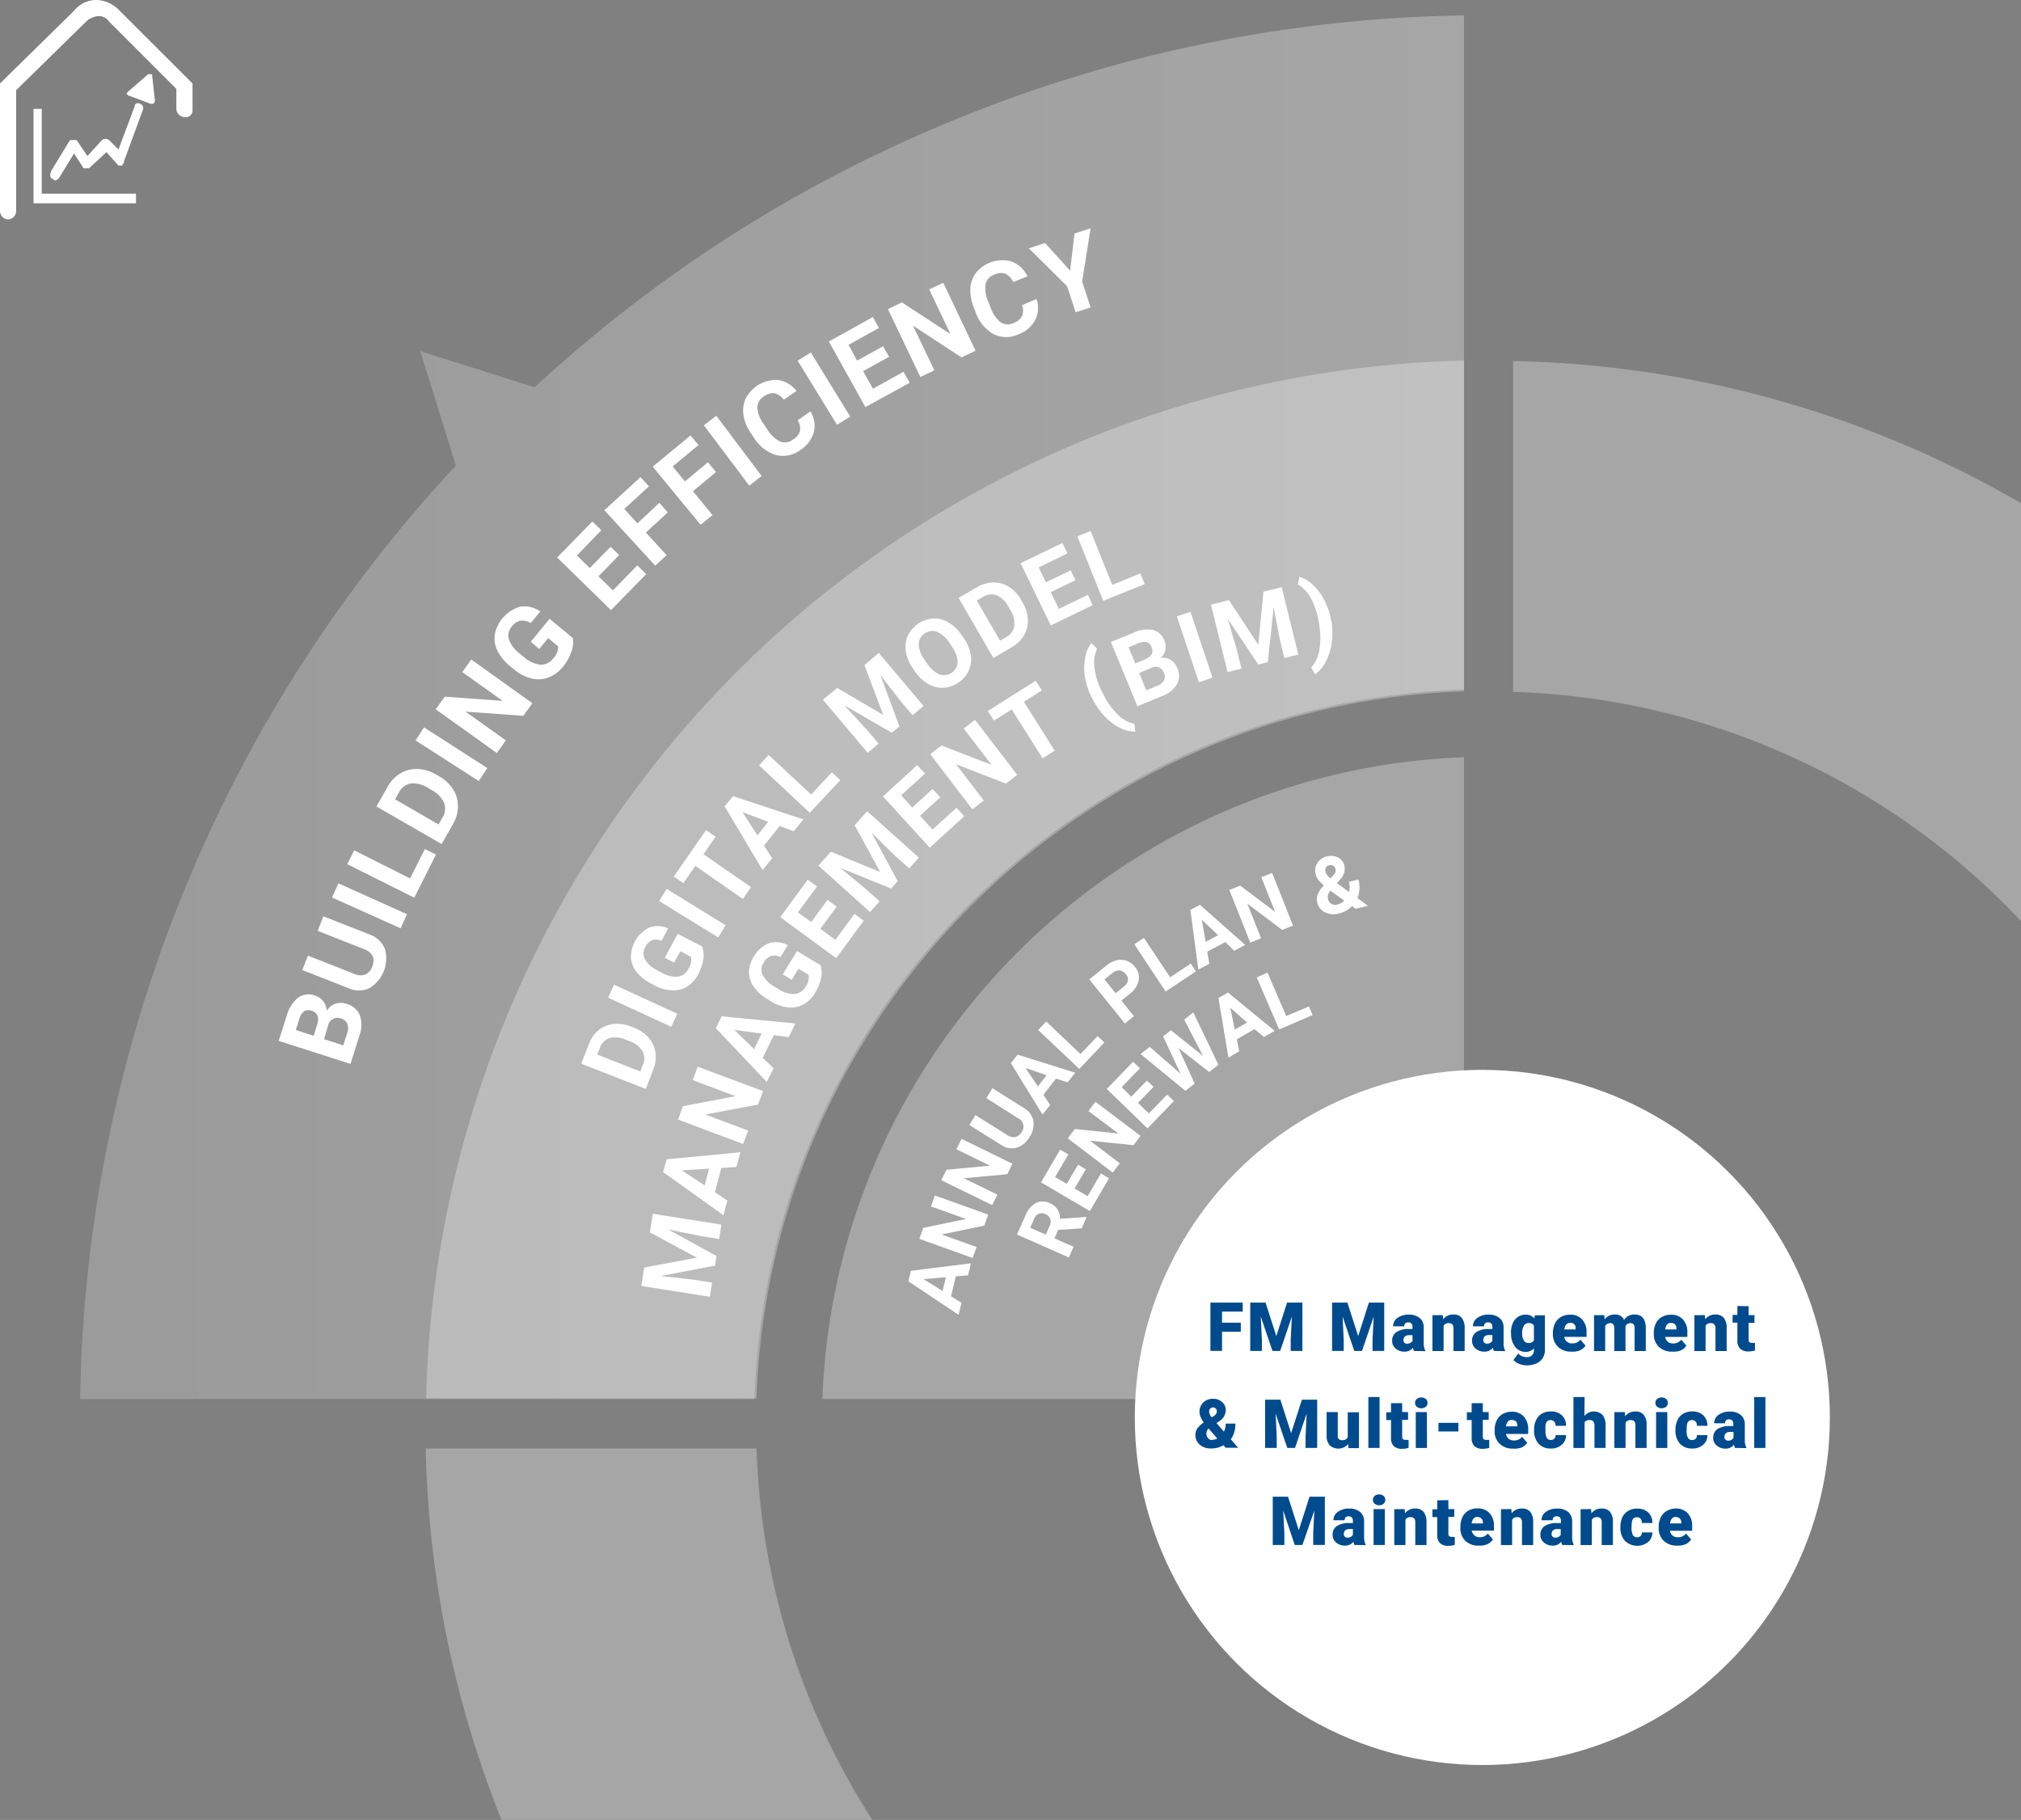 <?xml version="1.0" encoding="utf-8"?><svg xmlns="http://www.w3.org/2000/svg" xmlns:xlink="http://www.w3.org/1999/xlink" viewBox="0 0 422.08 380.03"><rect x="0" y="0" width="422.08" height="380.03" fill="#808080" stroke="none"/><defs><style>.cls-1,.cls-3{fill:#fff;}.cls-2,.cls-3,.cls-4{opacity:0.3;}.cls-2{isolation:isolate;fill:url(#Dégradé_sans_nom_3);}.cls-5{fill:#004b8e;}</style><linearGradient id="Dégradé_sans_nom_3" x1="16.73" y1="287.56" x2="305.75" y2="287.56" gradientTransform="matrix(1, 0, 0, -1, 0, 435.23)" gradientUnits="userSpaceOnUse"><stop offset="0" stop-color="#fff" stop-opacity="0.7"/><stop offset="1" stop-color="#fff"/></linearGradient></defs><title>SHEMA_ACTIFS_EN_2</title><g id="Calque_2" data-name="Calque 2"><g id="Calque_1-2" data-name="Calque 1"><path class="cls-1" d="M73.2,222.16l-15-4.81,1.68-5.24a7.24,7.24,0,0,1,2.38-3.79,3.72,3.72,0,0,1,3.5-.43,3.55,3.55,0,0,1,1.76,1.19,3.38,3.38,0,0,1,.72,2A3.27,3.27,0,0,1,70,209.61a3.57,3.57,0,0,1,2.35,0,4.13,4.13,0,0,1,2.82,2.43,6.56,6.56,0,0,1-.13,4.29Zm-7.7-5.87.73-2.29c.47-1.56.1-2.54-1.11-2.93a1.84,1.84,0,0,0-1.65.12,3.25,3.25,0,0,0-1,1.73l-.69,2.15Zm2.18.7,4,1.3.85-2.65a2.59,2.59,0,0,0,0-1.86,1.88,1.88,0,0,0-1.24-1.08,2,2,0,0,0-2.77,1.46Z"/><path class="cls-1" d="M67.54,191.34l9.63,3.79a5.32,5.32,0,0,1,3.21,3,7.25,7.25,0,0,1-3.18,8.18,5.17,5.17,0,0,1-4.33.07l-9.74-3.83,1.19-3,9.65,3.8a3,3,0,0,0,2.36.13,2.82,2.82,0,0,0,1.41-1.64q1-2.55-1.66-3.63l-9.73-3.83Z"/><path class="cls-1" d="M85,190.9l-1.33,2.95-14.33-6.44,1.33-2.95Z"/><path class="cls-1" d="M85.64,183.43l3.09-6.14,2.32,1.16-4.53,9-14-7,1.45-2.89Z"/><path class="cls-1" d="M92.23,176.25,78.62,168.4,81,164.21a7.38,7.38,0,0,1,2.66-2.74,6.52,6.52,0,0,1,3.58-.89,8.28,8.28,0,0,1,3.85,1.16l.62.36a8.23,8.23,0,0,1,2.93,2.73,6.52,6.52,0,0,1,1,3.52,7.45,7.45,0,0,1-1,3.68Zm-9.72-9.34,9.08,5.24.79-1.36a3.52,3.52,0,0,0,.37-3.13A5.64,5.64,0,0,0,90.19,165l-.72-.41a5.72,5.72,0,0,0-3.64-1,3.55,3.55,0,0,0-2.53,1.9Z"/><path class="cls-1" d="M101.78,160.38,100,163.1,86.8,154.62l1.75-2.73Z"/><path class="cls-1" d="M111.18,146.84l-1.88,2.63-12.08-.87,8.42,6-1.88,2.64L91,148.11l1.88-2.63,12.11.87-8.44-6,1.87-2.63Z"/><path class="cls-1" d="M119.63,133.23a5.61,5.61,0,0,1-.32,2.94,10.29,10.29,0,0,1-1.79,3.11,7.1,7.1,0,0,1-3,2.2,6,6,0,0,1-3.51.19,9,9,0,0,1-3.62-1.86l-.82-.67a9.69,9.69,0,0,1-2.65-3.2,5.92,5.92,0,0,1-.59-3.44,7.54,7.54,0,0,1,5.32-5.82,5.7,5.7,0,0,1,4.18,1l-2,2.44a3.12,3.12,0,0,0-2.14-.51,3.06,3.06,0,0,0-1.77,1.17,2.89,2.89,0,0,0-.64,2.73,6.57,6.57,0,0,0,2.3,3l.78.64a6.25,6.25,0,0,0,3.48,1.64,3.22,3.22,0,0,0,2.73-1.33,3.58,3.58,0,0,0,1-2.5l-2.09-1.72-1.87,2.28L110.86,134l3.92-4.79Z"/><path class="cls-1" d="M129.33,115.89,125,120.34l3,2.94,5.1-5.22,1.86,1.82-7.36,7.53-11.24-11,7.35-7.52,1.87,1.83L120.49,116l2.68,2.61,4.34-4.44Z"/><path class="cls-1" d="M139.47,107l-4.58,4.2,4.33,4.73-2.38,2.19-10.62-11.58,7.54-6.91,1.77,1.93-5.15,4.72,2.74,3L137.7,105Z"/><path class="cls-1" d="M149.53,98.57l-4.8,4,4.08,5-2.5,2-10-12.13,7.9-6.5,1.67,2-5.4,4.45,2.57,3.13,4.81-4Z"/><path class="cls-1" d="M159.07,99.41l-2.59,2L147,88.81l2.59-2Z"/><path class="cls-1" d="M169.25,85.9a5.56,5.56,0,0,1,.71,4.36A6.65,6.65,0,0,1,167.1,94,6,6,0,0,1,162,95a8.37,8.37,0,0,1-4.57-3.64l-.54-.8a9.08,9.08,0,0,1-1.59-3.75,6,6,0,0,1,.39-3.47,7.12,7.12,0,0,1,6.77-4,6,6,0,0,1,3.89,2.3l-2.67,1.82a3.35,3.35,0,0,0-1.95-1.35,3.16,3.16,0,0,0-2.22.69,2.73,2.73,0,0,0-1.34,2.32,6.5,6.5,0,0,0,1.34,3.44l.67,1a6.92,6.92,0,0,0,2.74,2.64,2.68,2.68,0,0,0,2.67-.4A3.17,3.17,0,0,0,167.07,90a3.08,3.08,0,0,0-.49-2.23Z"/><path class="cls-1" d="M177.57,87l-2.76,1.7-8.23-13.39,2.76-1.7Z"/><path class="cls-1" d="M185.69,74.5l-5.43,3,2.05,3.68,6.37-3.55L190,79.92,180.74,85,173.1,71.31l9.19-5.11,1.28,2.29L177.21,72,179,75.3l5.43-3Z"/><path class="cls-1" d="M203.74,73.23l-2.92,1.4L190.68,68l4.45,9.33-2.92,1.39-6.77-14.18,2.93-1.39,10.15,6.63-4.46-9.35L197,59.05Z"/><path class="cls-1" d="M216.46,62.44a5.57,5.57,0,0,1-.27,4.41,6.57,6.57,0,0,1-3.6,3,5.91,5.91,0,0,1-5.17-.13,8.36,8.36,0,0,1-3.67-4.55l-.35-.9a9.35,9.35,0,0,1-.74-4A6,6,0,0,1,203.81,57a7.11,7.11,0,0,1,7.47-2.39,6,6,0,0,1,3.3,3.09l-3,1.2a3.25,3.25,0,0,0-1.6-1.74,3.11,3.11,0,0,0-2.32.18,2.76,2.76,0,0,0-1.82,2,6.49,6.49,0,0,0,.56,3.65l.44,1.11a6.92,6.92,0,0,0,2.09,3.17,2.7,2.7,0,0,0,2.7.2,3.17,3.17,0,0,0,1.82-1.47,3.11,3.11,0,0,0,0-2.28Z"/><path class="cls-1" d="M223.49,56.51l.92-7.75,3.36-1.09L226,58.79l1.77,5.41-3.13,1-1.77-5.42-8-7.93,3.38-1.1Z"/><path class="cls-1" d="M199.62,266.51l-1,4.16,2.18,1.36-.6,2.52-10.49-7,.53-2.19,12.53-1.56-.6,2.52Zm-2.76,3.06.69-2.88-4.66.42Z"/><path class="cls-1" d="M206.38,253.63l-.82,2.3-8.93,1.85,7.33,2.61-.82,2.3-11.14-4,.82-2.29,8.94-1.86-7.34-2.62.82-2.29Z"/><path class="cls-1" d="M211.44,243l-1.07,2.19-9.08.85,7,3.41-1.07,2.19-10.63-5.19,1.07-2.19,9.09-.85-7-3.42,1.07-2.18Z"/><path class="cls-1" d="M207.26,227.23l6.6,4.15a4,4,0,0,1,1.95,2.66,4.65,4.65,0,0,1-.81,3.41,4.72,4.72,0,0,1-2.68,2.2,3.89,3.89,0,0,1-3.21-.55l-6.68-4.19,1.3-2.06,6.61,4.15a2.29,2.29,0,0,0,1.73.43,2.17,2.17,0,0,0,1.27-1,1.9,1.9,0,0,0-.72-2.92L206,229.3Z"/><path class="cls-1" d="M220.54,225.23l-2.63,3.37,1.42,2.14-1.6,2L211.12,222l1.39-1.78L224.56,224l-1.59,2Zm-3.78,1.63,1.82-2.33L214.17,223Z"/><path class="cls-1" d="M225.66,220.1l3.56-3.76,1.42,1.35-5.23,5.52-8.59-8.13,1.68-1.77Z"/><path class="cls-1" d="M234.21,208.94l2.61,3.25-1.89,1.53-7.43-9.21,3.59-2.9a5.48,5.48,0,0,1,2.13-1.09,3.57,3.57,0,0,1,2.08.1,3.92,3.92,0,0,1,1.71,1.25,3.42,3.42,0,0,1,.8,2.88,5,5,0,0,1-1.94,2.85ZM233,207.41l1.69-1.37a2.18,2.18,0,0,0,.87-1.28,1.65,1.65,0,0,0-.43-1.33,1.93,1.93,0,0,0-1.28-.77,1.86,1.86,0,0,0-1.44.45l-1.74,1.41Z"/><path class="cls-1" d="M244.38,204.07l4.32-2.86,1.08,1.63-6.35,4.2-6.53-9.86,2-1.34Z"/><path class="cls-1" d="M255.91,196.72l-3.78,2,.43,2.54-2.29,1.21L248.61,190l2-1.06,9.45,8.37-2.29,1.22Zm-4.12-.05,2.61-1.39L251,192.07Z"/><path class="cls-1" d="M270.05,193.28l-2.26.9-7.29-5.48,2.88,7.23-2.26.9-4.38-11,2.27-.9,7.3,5.49-2.89-7.25,2.26-.89Z"/><path class="cls-1" d="M275.09,188.36a2.67,2.67,0,0,1,.1-1.58,6.22,6.22,0,0,1,1.29-1.9,8.89,8.89,0,0,1-1.11-1.1,2.93,2.93,0,0,1-.59-1.2,3,3,0,0,1,.34-2.38,3.14,3.14,0,0,1,2.09-1.38,3.1,3.1,0,0,1,2.3.27,2.57,2.57,0,0,1,1.27,1.72,3.13,3.13,0,0,1-.82,2.76l-.74.84,2.53,1.85a4.69,4.69,0,0,0,0-2.14l1.95-.45a6.12,6.12,0,0,1-.19,3.88l2.19,1.6-2.59.61-.75-.55a5.36,5.36,0,0,1-2.73,1.53,4.1,4.1,0,0,1-2.95-.26A3,3,0,0,1,275.09,188.36Zm1.73-6.29a2.76,2.76,0,0,0,1.05,1.34l.51-.55a2.24,2.24,0,0,0,.51-.74,1.34,1.34,0,0,0,0-.72,1,1,0,0,0-.46-.62,1,1,0,0,0-.82-.12,1.1,1.1,0,0,0-.71.5A1.22,1.22,0,0,0,276.82,182.07Zm2.48,6.8a3,3,0,0,0,1.45-.82L277.86,186l-.14.16a1.85,1.85,0,0,0-.37,1.57,1.55,1.55,0,0,0,.7,1A1.61,1.61,0,0,0,279.3,188.87Z"/><path class="cls-1" d="M221,256.81l-.78,1.78,4,1.75-1,2.23-10.83-4.78,1.78-4a5,5,0,0,1,2.16-2.58,3.22,3.22,0,0,1,2.87,0,3.62,3.62,0,0,1,1.64,1.29,3.53,3.53,0,0,1,.53,2l5.46-.39.1,0-1,2.39Zm-2.59,1,.8-1.8a2,2,0,0,0,.14-1.48,1.68,1.68,0,0,0-1-1,1.82,1.82,0,0,0-1.4-.09,2,2,0,0,0-1,1.14l-.79,1.79Z"/><path class="cls-1" d="M226.78,244.17l-2.36,4,2.73,1.61,2.78-4.74,1.69,1-4,6.85-10.21-6,4-6.83,1.71,1-2.77,4.73,2.43,1.42,2.37-4Z"/><path class="cls-1" d="M238.2,237.19l-1.47,1.94-9.07-.93,6.2,4.71-1.47,1.94L223,237.7l1.47-1.95,9.09.94L227.32,232l1.46-1.93Z"/><path class="cls-1" d="M240.92,226.94l-3.26,3.36,2.28,2.21,3.82-3.95,1.4,1.36-5.51,5.7-8.5-8.23,5.5-5.69,1.42,1.38L234.26,227l2,2,3.25-3.36Z"/><path class="cls-1" d="M251.26,220.51l-3.95-7.6,1.91-1.5,5.24,10.92-1.93,1.52-6.4-5,3.37,7.42-1.93,1.51-9.36-7.68,1.91-1.5,6.44,5.62-3.65-7.81,1.62-1.28Z"/><path class="cls-1" d="M262,214.89l-3.7,2.14.51,2.51-2.25,1.3-2.09-12.45,2-1.13,9.74,8-2.24,1.29Zm-4.12.1,2.56-1.48-3.5-3.09Z"/><path class="cls-1" d="M268.62,212.16l4.75-2,.78,1.8-7,3-4.68-10.86,2.24-1Z"/><path class="cls-1" d="M134.88,227.39l-13.5-5.28L123,218a6.66,6.66,0,0,1,2-2.87,6,6,0,0,1,3.13-1.3,7.55,7.55,0,0,1,3.67.53l.62.24a7.58,7.58,0,0,1,3.05,2.09,6.07,6.07,0,0,1,1.42,3.07,7,7,0,0,1-.43,3.5Zm-10.16-7.19,9,3.53.53-1.34a3.21,3.21,0,0,0-.09-2.91,5.17,5.17,0,0,0-2.71-2.08l-.71-.28a5.23,5.23,0,0,0-3.45-.36,3.23,3.23,0,0,0-2,2.07Z"/><path class="cls-1" d="M141.44,211.68l-1.25,2.72L127,208.33l1.24-2.71Z"/><path class="cls-1" d="M146.63,197.63a5.09,5.09,0,0,1,.25,2.71,9.54,9.54,0,0,1-1.07,3.13,6.47,6.47,0,0,1-2.29,2.52,5.4,5.4,0,0,1-3.13.81,8.29,8.29,0,0,1-3.61-1l-.87-.46a8.93,8.93,0,0,1-3-2.42,5.42,5.42,0,0,1-1.14-3,6.95,6.95,0,0,1,3.77-6.22,5.23,5.23,0,0,1,4,.17l-1.37,2.57a2.86,2.86,0,0,0-2-.09,2.81,2.81,0,0,0-1.39,1.38,2.66,2.66,0,0,0-.09,2.59,6,6,0,0,0,2.62,2.32l.82.44a5.79,5.79,0,0,0,3.44.86,3,3,0,0,0,2.23-1.69,3.33,3.33,0,0,0,.5-2.45l-2.2-1.18L140.78,201l-1.94-1,2.7-5Z"/><path class="cls-1" d="M151.54,193.21,150,195.75l-12.34-7.6,1.57-2.54Z"/><path class="cls-1" d="M149.45,174.72l-2.53,3.65,9.92,6.88-1.7,2.45-9.92-6.88-2.5,3.6-2-1.38,6.73-9.7Z"/><path class="cls-1" d="M162.84,172.49l-3.28,4.08,1.7,2.65-2,2.47-7.91-13.29,1.74-2.16,14.69,4.87-2,2.47Zm-4.66,1.93,2.27-2.82-5.37-2Z"/><path class="cls-1" d="M169.4,165.9l4.33-4.63,1.76,1.64-6.37,6.81-10.59-9.9,2-2.18Z"/><path class="cls-1" d="M174.85,143.66l9.62,5.63-3.94-10.42,3-2.53,9.35,11.08-2.29,1.93-2.55-3-4.19-5.42,4,10.78L186.25,153l-9.94-5.73,4.63,5,2.56,3-2.29,1.92-9.34-11.08Z"/><path class="cls-1" d="M201.21,133.14a8.8,8.8,0,0,1,1.52,3.51,5.66,5.66,0,0,1-.36,3.28,6,6,0,0,1-2.16,2.57,6.1,6.1,0,0,1-3.13,1.12,5.76,5.76,0,0,1-3.21-.79,8.43,8.43,0,0,1-2.76-2.59l-.4-.59a8.68,8.68,0,0,1-1.52-3.53,5.82,5.82,0,0,1,.37-3.3,6.39,6.39,0,0,1,5.29-3.67,5.75,5.75,0,0,1,3.22.81,8.67,8.67,0,0,1,2.77,2.65Zm-2.86,1.19a6.14,6.14,0,0,0-2.65-2.39,2.68,2.68,0,0,0-2.59.36,2.65,2.65,0,0,0-1.23,2.28,6,6,0,0,0,1.27,3.29l.41.58a6.15,6.15,0,0,0,2.63,2.37A2.86,2.86,0,0,0,200,138.2a6,6,0,0,0-1.29-3.29Z"/><path class="cls-1" d="M207.47,137.4l-7.27-12.55,3.86-2.23a6.77,6.77,0,0,1,3.39-1,5.94,5.94,0,0,1,3.27.94,7.61,7.61,0,0,1,2.54,2.7l.33.57a7.49,7.49,0,0,1,1.08,3.53,6,6,0,0,1-.8,3.29,7,7,0,0,1-2.52,2.47Zm-3.47-12,4.85,8.37,1.25-.72a3.24,3.24,0,0,0,1.74-2.33,5.18,5.18,0,0,0-.82-3.31l-.39-.66a5.23,5.23,0,0,0-2.47-2.44,3.2,3.2,0,0,0-2.89.35Z"/><path class="cls-1" d="M224.61,121.15l-5.16,2.5,1.69,3.49,6.06-2.93,1,2.16-8.74,4.23-6.31-13,8.73-4.22,1.05,2.18-6,2.92,1.5,3.11,5.17-2.49Z"/><path class="cls-1" d="M232.28,122.12l5.89-2.37.89,2.23-8.65,3.47L225,112l2.77-1.12Z"/><path class="cls-1" d="M134.54,264.68l11-2.06-9.81-5.28.61-3.88,14.32,2.25-.46,3-3.92-.62-6.71-1.35,10.07,5.54-.32,2L138,266.45l6.8.76,3.91.62-.46,2.95-14.32-2.25Z"/><path class="cls-1" d="M150.65,243.88l-1.36,5.06,2.62,1.74-.83,3.07-12.59-9,.72-2.67,15.41-1.47-.82,3.07Zm-3.49,3.65.94-3.5-5.71.35Z"/><path class="cls-1" d="M159.37,227.84l-1.05,2.8-11,2.09,8.93,3.36-1.05,2.79-13.58-5.09,1-2.8,11-2.09-8.95-3.36,1.05-2.79Z"/><path class="cls-1" d="M161.61,216.16l-2.31,4.71,2.25,2.21-1.4,2.85L149.5,214.7l1.22-2.48,15.41,1.5-1.4,2.85Zm-4.13,2.92,1.6-3.26-5.68-.75Z"/><path class="cls-1" d="M171.37,201.55a5.17,5.17,0,0,1,.1,2.73,9.66,9.66,0,0,1-1.25,3.06,6.44,6.44,0,0,1-2.42,2.39,5.36,5.36,0,0,1-3.17.63,8.35,8.35,0,0,1-3.55-1.23l-.84-.52a8.81,8.81,0,0,1-2.83-2.58,5.42,5.42,0,0,1-1-3.06,7,7,0,0,1,4.11-6,5.24,5.24,0,0,1,4,.4L163,199.84a2.92,2.92,0,0,0-2-.2A2.81,2.81,0,0,0,159.5,201a2.62,2.62,0,0,0-.23,2.57,6,6,0,0,0,2.49,2.46l.79.49a5.73,5.73,0,0,0,3.39,1.05,3,3,0,0,0,2.32-1.56,3.34,3.34,0,0,0,.63-2.43l-2.13-1.3-1.42,2.33-1.87-1.15,3-4.87Z"/><path class="cls-1" d="M174.73,189.33l-3.4,4.63,3.13,2.3,4-5.43,1.93,1.42-5.75,7.83-11.69-8.57,5.74-7.82,1.95,1.43-4,5.41,2.79,2,3.39-4.62Z"/><path class="cls-1" d="M173.53,177.85l10.31,4.25-5.35-9.78,2.62-2.92,10.79,9.68-2,2.24-3-2.65-4.89-4.8L187.48,184l-1.37,1.53-10.64-4.31,5.28,4.35,2.95,2.64-2,2.23-10.79-9.69Z"/><path class="cls-1" d="M196.38,166.48l-4.24,3.87,2.62,2.87,5-4.55,1.62,1.77L194.18,177l-9.78-10.7,7.15-6.54,1.64,1.78-5,4.53,2.33,2.55,4.24-3.87Z"/><path class="cls-1" d="M212.44,161.8l-2.37,1.82-10.42-4.05,5.8,7.58L203.08,169l-8.81-11.52,2.37-1.81,10.44,4.05-5.81-7.59,2.36-1.81Z"/><path class="cls-1" d="M217.58,144.17l-3.75,2.37,6.44,10.21-2.53,1.6-6.44-10.22-3.71,2.34-1.29-2,10-6.31Z"/><path class="cls-1" d="M228,145.64a14.85,14.85,0,0,1-1.38-4.16,11.31,11.31,0,0,1,0-4.06,6.77,6.77,0,0,1,1.32-3.12l1.19,1.14a7,7,0,0,0-.55,4,15.23,15.23,0,0,0,1.6,5.08l.14.27a15.65,15.65,0,0,0,3.06,4.37,7.09,7.09,0,0,0,3.54,2l.18,1.61a6.73,6.73,0,0,1-3.22-.8,11.36,11.36,0,0,1-3.17-2.39,15.12,15.12,0,0,1-2.46-3.47Z"/><path class="cls-1" d="M237.55,147.47,232,134.06l4.7-1.93a6.73,6.73,0,0,1,4.09-.59,3.49,3.49,0,0,1,2.39,2.23,3.27,3.27,0,0,1,.2,1.94,3.12,3.12,0,0,1-1,1.68,3.08,3.08,0,0,1,2.06.37,3.35,3.35,0,0,1,1.38,1.67,3.84,3.84,0,0,1,0,3.44,6,6,0,0,1-3.1,2.46Zm-.43-8.93,2-.84c1.38-.59,1.85-1.44,1.41-2.52a1.67,1.67,0,0,0-1.07-1.1,3.06,3.06,0,0,0-1.84.29l-1.93.79Zm.8,2,1.48,3.62,2.37-1a2.4,2.4,0,0,0,1.33-1.09,1.7,1.7,0,0,0,0-1.51,1.82,1.82,0,0,0-2.67-1.09Z"/><path class="cls-1" d="M253.23,141.5l-2.84.95-4.61-13.75,2.84-.95Z"/><path class="cls-1" d="M256.66,125.32l6.13,9.32,1.08-11.1,3.81-.93,3.47,14.07-2.91.72-.95-3.85L266,126.84l-1.22,11.42-2,.49-6.37-9.54,1.92,6.56.95,3.85-2.9.71-3.47-14.07Z"/><path class="cls-1" d="M278.11,129.94a14.63,14.63,0,0,1,0,4.38,11.65,11.65,0,0,1-1.26,3.92,6.73,6.73,0,0,1-2.22,2.57l-.79-1.42a7.05,7.05,0,0,0,1.69-3.59,15.44,15.44,0,0,0,0-5.18l-.08-.52a15.6,15.6,0,0,0-1.62-5.06,7.29,7.29,0,0,0-2.77-3l.31-1.59a6.75,6.75,0,0,1,2.86,1.71,11.49,11.49,0,0,1,2.4,3.26A14.36,14.36,0,0,1,278,129.5Z"/><path class="cls-2" d="M196.35,26.27a290.86,290.86,0,0,0-84.7,54.6L87.77,73.32l7.44,23.89A292.62,292.62,0,0,0,16.73,292.13H157.57C160.26,211.68,225.2,146.64,305.75,144V3.21A292.07,292.07,0,0,0,196.35,26.27Z"/><path class="cls-3" d="M158,292.13c2.69-80.24,67.53-145.08,147.77-147.77V75.29A221.92,221.92,0,0,0,89,292h69Z"/><g class="cls-4"><path class="cls-1" d="M182.18,380A152.19,152.19,0,0,1,158,302.47H88.91A220.72,220.72,0,0,0,104.73,380Z"/></g><g class="cls-4"><path class="cls-1" d="M422.08,192.34V105.07A219.58,219.58,0,0,0,316,75.39v69.08A152.08,152.08,0,0,1,422.08,192.34Z"/></g><path class="cls-3" d="M239.05,292.13a72.25,72.25,0,0,1,66.7-66.7V158.12c-72.69,2.68-131.33,61.32-134,134Z"/><circle class="cls-1" cx="309.58" cy="295.98" r="72.58"/><path class="cls-5" d="M259.14,278.09h-3.92v4h-2.43V272h6.75v1.88h-4.32v2.32h3.92Z"/><path class="cls-5" d="M264.31,272l2.25,7,2.24-7H272V282.1h-2.44v-2.35l.24-4.82-2.44,7.17h-1.61l-2.44-7.18.23,4.83v2.35h-2.43V272Z"/><path class="cls-5" d="M281.4,272l2.25,7,2.24-7h3.2V282.1h-2.44v-2.35l.24-4.82-2.44,7.17h-1.61l-2.44-7.18.23,4.83v2.35H278.2V272Z"/><path class="cls-5" d="M295.31,282.1a2.48,2.48,0,0,1-.22-.67,2.17,2.17,0,0,1-1.8.81,2.63,2.63,0,0,1-1.8-.64,2,2,0,0,1-.74-1.61,2.09,2.09,0,0,1,.9-1.84,4.53,4.53,0,0,1,2.61-.63H295v-.39c0-.69-.29-1-.89-1a.73.73,0,0,0-.83.82h-2.33a2.1,2.1,0,0,1,.92-1.76,3.9,3.9,0,0,1,2.36-.68,3.43,3.43,0,0,1,2.26.7,2.41,2.41,0,0,1,.85,1.92v3.31a3.43,3.43,0,0,0,.32,1.58v.12Zm-1.46-1.52a1.25,1.25,0,0,0,.72-.19A1.09,1.09,0,0,0,295,280v-1.2h-.67c-.82,0-1.22.37-1.22,1.1a.66.66,0,0,0,.21.51A.79.79,0,0,0,293.85,280.58Z"/><path class="cls-5" d="M301.32,274.61l.08.88a2.54,2.54,0,0,1,2.14-1,2.17,2.17,0,0,1,1.75.7,3.42,3.42,0,0,1,.6,2.11v4.82h-2.34v-4.73a1.28,1.28,0,0,0-.23-.83,1.06,1.06,0,0,0-.83-.27,1.11,1.11,0,0,0-1,.54v5.29h-2.33v-7.49Z"/><path class="cls-5" d="M312,282.1a2.89,2.89,0,0,1-.22-.67,2.17,2.17,0,0,1-1.8.81,2.66,2.66,0,0,1-1.8-.64,2,2,0,0,1-.74-1.61,2.09,2.09,0,0,1,.9-1.84,4.54,4.54,0,0,1,2.62-.63h.72v-.39c0-.69-.3-1-.9-1a.73.73,0,0,0-.83.82h-2.33a2.08,2.08,0,0,1,.93-1.76,3.87,3.87,0,0,1,2.35-.68,3.46,3.46,0,0,1,2.27.7,2.48,2.48,0,0,1,.85,1.92v3.31a3.31,3.31,0,0,0,.32,1.58v.12Zm-1.46-1.52a1.3,1.3,0,0,0,.73-.19,1.17,1.17,0,0,0,.41-.42v-1.2H311c-.81,0-1.22.37-1.22,1.1a.64.64,0,0,0,.22.51A.77.77,0,0,0,310.5,280.58Z"/><path class="cls-5" d="M315.56,278.3a5,5,0,0,1,.38-2A2.88,2.88,0,0,1,317,275a2.82,2.82,0,0,1,1.63-.48,2.27,2.27,0,0,1,1.82.79l.09-.65h2.11v7.21a3.14,3.14,0,0,1-.46,1.72,3,3,0,0,1-1.33,1.12,4.89,4.89,0,0,1-2,.39,4.22,4.22,0,0,1-1.6-.31,3,3,0,0,1-1.18-.81l1-1.37a2.15,2.15,0,0,0,1.72.77,1.39,1.39,0,0,0,1.55-1.6v-.23a2.22,2.22,0,0,1-1.7.74,2.7,2.7,0,0,1-2.21-1.05,4.3,4.3,0,0,1-.85-2.81Zm2.34.15a2.63,2.63,0,0,0,.35,1.45,1.09,1.09,0,0,0,1,.54,1.24,1.24,0,0,0,1.1-.51v-3.15a1.22,1.22,0,0,0-1.09-.51,1.1,1.1,0,0,0-1,.56A3,3,0,0,0,317.9,278.45Z"/><path class="cls-5" d="M328.18,282.24a3.83,3.83,0,0,1-2.79-1,3.55,3.55,0,0,1-1.07-2.67v-.2a4.69,4.69,0,0,1,.43-2A3.14,3.14,0,0,1,326,275a3.77,3.77,0,0,1,1.94-.48,3.25,3.25,0,0,1,2.49,1,3.87,3.87,0,0,1,.92,2.73v.91H326.7a1.63,1.63,0,0,0,.55,1,1.61,1.61,0,0,0,1.09.36,2.08,2.08,0,0,0,1.73-.78l1.07,1.26a2.88,2.88,0,0,1-1.24,1A4.14,4.14,0,0,1,328.18,282.24Zm-.26-6c-.69,0-1.09.45-1.22,1.36h2.35v-.18a1,1,0,0,0-1.13-1.18Z"/><path class="cls-5" d="M335.05,274.61l.07.88a2.58,2.58,0,0,1,2.14-1,1.9,1.9,0,0,1,1.92,1.13,2.5,2.5,0,0,1,2.2-1.13q2.28,0,2.34,2.76v4.87h-2.34v-4.73a1.39,1.39,0,0,0-.19-.83.83.83,0,0,0-.71-.27,1.11,1.11,0,0,0-1,.62v5.21h-2.34v-4.71a1.44,1.44,0,0,0-.19-.85.8.8,0,0,0-.71-.27,1.13,1.13,0,0,0-1,.62v5.21h-2.33v-7.49Z"/><path class="cls-5" d="M349.24,282.24a3.82,3.82,0,0,1-2.78-1,3.55,3.55,0,0,1-1.07-2.67v-.2a4.69,4.69,0,0,1,.42-2,3.16,3.16,0,0,1,1.25-1.36,3.75,3.75,0,0,1,1.94-.48,3.25,3.25,0,0,1,2.49,1,3.87,3.87,0,0,1,.91,2.73v.91h-4.64a1.73,1.73,0,0,0,.55,1,1.63,1.63,0,0,0,1.09.36,2.08,2.08,0,0,0,1.73-.78l1.07,1.26a2.85,2.85,0,0,1-1.23,1A4.19,4.19,0,0,1,349.24,282.24Zm-.26-6c-.68,0-1.09.45-1.22,1.36h2.36v-.18a1.16,1.16,0,0,0-.29-.87A1.13,1.13,0,0,0,349,276.27Z"/><path class="cls-5" d="M356.05,274.61l.08.88a2.52,2.52,0,0,1,2.13-1,2.15,2.15,0,0,1,1.75.7,3.3,3.3,0,0,1,.6,2.11v4.82h-2.34v-4.73a1.23,1.23,0,0,0-.23-.83,1,1,0,0,0-.83-.27,1.11,1.11,0,0,0-1,.54v5.29h-2.34v-7.49Z"/><path class="cls-5" d="M365.19,272.75v1.86h1.23v1.62h-1.23v3.43a.91.91,0,0,0,.15.59.81.81,0,0,0,.6.16,3.15,3.15,0,0,0,.58,0V282a4.42,4.42,0,0,1-1.31.2,2.42,2.42,0,0,1-1.78-.57,2.29,2.29,0,0,1-.58-1.72v-3.72h-1v-1.62h1v-1.86Z"/><path class="cls-5" d="M251.39,297a5.55,5.55,0,0,1-.64-1.1,2.76,2.76,0,0,1,.55-3.06,2.89,2.89,0,0,1,2.07-.75,2.65,2.65,0,0,1,1.89.7,2.28,2.28,0,0,1,.74,1.72,2.82,2.82,0,0,1-1.42,2.29l-.52.36,1.55,1.78a3.69,3.69,0,0,0,.38-1.67h2a5.24,5.24,0,0,1-.94,3.28l1.53,1.76h-2.6l-.47-.53a4.75,4.75,0,0,1-1.19.51,5.16,5.16,0,0,1-1.36.17,3.49,3.49,0,0,1-2.4-.79,2.6,2.6,0,0,1-.9-2.06,2.32,2.32,0,0,1,.36-1.27,5.4,5.4,0,0,1,1.39-1.32Zm1.68,3.66a2.61,2.61,0,0,0,1.16-.28l-1.81-2.07-.06,0a1.68,1.68,0,0,0-.4,1.1,1.27,1.27,0,0,0,.32.86A1,1,0,0,0,253.07,300.7Zm-.54-5.88a2,2,0,0,0,.53,1.18l.46-.29a1.48,1.48,0,0,0,.46-.43,1,1,0,0,0,.15-.56.84.84,0,0,0-.22-.56.75.75,0,0,0-.55-.23.76.76,0,0,0-.61.25A.89.89,0,0,0,252.53,294.82Z"/><path class="cls-5" d="M267.4,292.27l2.25,7,2.25-7h3.19v10.08h-2.43V300l.23-4.82-2.43,7.17h-1.61l-2.44-7.17.23,4.82v2.35h-2.43V292.27Z"/><path class="cls-5" d="M281.56,301.54a2.69,2.69,0,0,1-3.87.24,3,3,0,0,1-.63-2.06v-4.86h2.33v4.87a.84.84,0,0,0,.94,1,1.23,1.23,0,0,0,1.14-.57v-5.26h2.35v7.49h-2.19Z"/><path class="cls-5" d="M288.12,302.35h-2.34V291.72h2.34Z"/><path class="cls-5" d="M292.84,293v1.86h1.23v1.62h-1.23v3.43a.89.89,0,0,0,.15.59.86.86,0,0,0,.61.16,3.22,3.22,0,0,0,.58,0v1.67a4.14,4.14,0,0,1-1.32.2,2.5,2.5,0,0,1-1.78-.56,2.36,2.36,0,0,1-.57-1.73v-3.72h-1v-1.62h1V293Z"/><path class="cls-5" d="M295.54,292.93a1,1,0,0,1,.36-.81,1.53,1.53,0,0,1,1.87,0,1,1,0,0,1,.36.81,1,1,0,0,1-.36.82,1.53,1.53,0,0,1-1.87,0A1,1,0,0,1,295.54,292.93Zm2.48,9.42h-2.34v-7.49H298Z"/><path class="cls-5" d="M304.58,298.91h-4.16v-1.8h4.16Z"/><path class="cls-5" d="M309.68,293v1.86h1.23v1.62h-1.23v3.43a.89.89,0,0,0,.15.59.86.86,0,0,0,.61.16,3.22,3.22,0,0,0,.58,0v1.67a4.14,4.14,0,0,1-1.32.2,2.5,2.5,0,0,1-1.78-.56,2.36,2.36,0,0,1-.57-1.73v-3.72h-1v-1.62h1V293Z"/><path class="cls-5" d="M316,302.49a3.83,3.83,0,0,1-2.79-1,3.53,3.53,0,0,1-1.06-2.67v-.19a4.63,4.63,0,0,1,.42-2,3.15,3.15,0,0,1,1.24-1.36,3.8,3.8,0,0,1,1.94-.48,3.22,3.22,0,0,1,2.49,1,3.88,3.88,0,0,1,.92,2.74v.9h-4.64a1.68,1.68,0,0,0,.55,1,1.61,1.61,0,0,0,1.09.36,2.1,2.1,0,0,0,1.73-.77l1.07,1.26a3,3,0,0,1-1.24,1A4.26,4.26,0,0,1,316,302.49Zm-.26-6c-.68,0-1.09.45-1.22,1.35h2.35v-.18a1.16,1.16,0,0,0-.28-.87A1.14,1.14,0,0,0,315.76,296.53Z"/><path class="cls-5" d="M323.85,300.69a1.06,1.06,0,0,0,.76-.26,1,1,0,0,0,.27-.75h2.18a2.57,2.57,0,0,1-.88,2,3.27,3.27,0,0,1-2.27.79,3.34,3.34,0,0,1-2.58-1,4,4,0,0,1-.94-2.84v-.1a4.56,4.56,0,0,1,.42-2,3,3,0,0,1,1.21-1.34,3.6,3.6,0,0,1,1.87-.46,3.22,3.22,0,0,1,2.31.81,2.84,2.84,0,0,1,.86,2.19h-2.18a1.25,1.25,0,0,0-.29-.89,1,1,0,0,0-.76-.31c-.6,0-1,.38-1.06,1.15a8.63,8.63,0,0,0,0,1,3.23,3.23,0,0,0,.27,1.57A.94.94,0,0,0,323.85,300.69Z"/><path class="cls-5" d="M330.9,295.67a2.57,2.57,0,0,1,3.78-.21,3.3,3.3,0,0,1,.64,2.17v4.72H333v-4.67a1.29,1.29,0,0,0-.24-.87,1,1,0,0,0-.82-.28,1.12,1.12,0,0,0-1,.45v5.37h-2.33V291.72h2.33Z"/><path class="cls-5" d="M339.33,294.86l.07.88a2.56,2.56,0,0,1,2.14-1,2.12,2.12,0,0,1,1.75.7,3.25,3.25,0,0,1,.6,2.1v4.82h-2.34v-4.72a1.24,1.24,0,0,0-.23-.84,1,1,0,0,0-.83-.26,1.12,1.12,0,0,0-1,.54v5.28h-2.33v-7.49Z"/><path class="cls-5" d="M345.73,292.93a1,1,0,0,1,.36-.81,1.53,1.53,0,0,1,1.87,0,1,1,0,0,1,.36.81,1,1,0,0,1-.36.82,1.53,1.53,0,0,1-1.87,0A1,1,0,0,1,345.73,292.93Zm2.48,9.42h-2.34v-7.49h2.34Z"/><path class="cls-5" d="M353.38,300.69a1.06,1.06,0,0,0,.76-.26,1,1,0,0,0,.26-.75h2.19a2.57,2.57,0,0,1-.88,2,3.27,3.27,0,0,1-2.27.79,3.34,3.34,0,0,1-2.58-1,4,4,0,0,1-.94-2.84v-.1a4.56,4.56,0,0,1,.42-2,3,3,0,0,1,1.21-1.34,3.56,3.56,0,0,1,1.86-.46,3.23,3.23,0,0,1,2.32.81,2.84,2.84,0,0,1,.86,2.19H354.4a1.25,1.25,0,0,0-.28-.89,1,1,0,0,0-.76-.31c-.61,0-1,.38-1.06,1.15a8.63,8.63,0,0,0-.05,1,3.23,3.23,0,0,0,.27,1.57A.94.94,0,0,0,353.38,300.69Z"/><path class="cls-5" d="M362.36,302.35a2.89,2.89,0,0,1-.22-.67,2.17,2.17,0,0,1-1.8.81,2.66,2.66,0,0,1-1.8-.64,2,2,0,0,1-.74-1.61,2.1,2.1,0,0,1,.9-1.84,4.65,4.65,0,0,1,2.62-.62H362v-.4c0-.69-.3-1-.89-1a.73.73,0,0,0-.83.82H358a2.09,2.09,0,0,1,.93-1.77,3.87,3.87,0,0,1,2.35-.67,3.41,3.41,0,0,1,2.27.7,2.41,2.41,0,0,1,.85,1.91v3.32a3.46,3.46,0,0,0,.32,1.58v.11Zm-1.46-1.52a1.26,1.26,0,0,0,.73-.19,1.09,1.09,0,0,0,.41-.42V299h-.68c-.81,0-1.22.37-1.22,1.1a.64.64,0,0,0,.22.51A.72.72,0,0,0,360.9,300.83Z"/><path class="cls-5" d="M368.7,302.35h-2.34V291.72h2.34Z"/><path class="cls-5" d="M269,312.53l2.25,7,2.24-7h3.2v10.08h-2.43v-2.36l.23-4.81L272,322.61h-1.6L268,315.43l.24,4.82v2.36h-2.43V312.53Z"/><path class="cls-5" d="M282.87,322.61a3.07,3.07,0,0,1-.22-.67,2.17,2.17,0,0,1-1.8.81,2.67,2.67,0,0,1-1.8-.65,2,2,0,0,1-.74-1.6,2.11,2.11,0,0,1,.9-1.85,4.63,4.63,0,0,1,2.62-.62h.72v-.4c0-.69-.3-1-.89-1a.73.73,0,0,0-.83.82h-2.34a2.08,2.08,0,0,1,.93-1.76,3.81,3.81,0,0,1,2.35-.68,3.41,3.41,0,0,1,2.27.7,2.41,2.41,0,0,1,.85,1.92v3.31a3.31,3.31,0,0,0,.32,1.58v.12Zm-1.46-1.53a1.34,1.34,0,0,0,.73-.18,1.25,1.25,0,0,0,.41-.42v-1.2h-.68c-.81,0-1.22.36-1.22,1.09a.66.66,0,0,0,.22.52A.76.76,0,0,0,281.41,321.08Z"/><path class="cls-5" d="M286.73,313.19a1,1,0,0,1,.36-.82,1.53,1.53,0,0,1,1.87,0,1.1,1.1,0,0,1,0,1.63,1.53,1.53,0,0,1-1.87,0A1,1,0,0,1,286.73,313.19Zm2.48,9.42h-2.34v-7.49h2.34Z"/><path class="cls-5" d="M293.35,315.12l.08.88a2.54,2.54,0,0,1,2.14-1,2.14,2.14,0,0,1,1.75.7,3.39,3.39,0,0,1,.6,2.1v4.83h-2.34v-4.73a1.25,1.25,0,0,0-.23-.83,1.06,1.06,0,0,0-.83-.27,1.11,1.11,0,0,0-1,.54v5.29h-2.33v-7.49Z"/><path class="cls-5" d="M302.49,313.25v1.87h1.23v1.62h-1.23v3.42a.89.89,0,0,0,.15.59.84.84,0,0,0,.61.17,4.52,4.52,0,0,0,.58,0v1.67a4.44,4.44,0,0,1-1.32.2,2.46,2.46,0,0,1-1.78-.57,2.36,2.36,0,0,1-.57-1.73v-3.71h-1v-1.62h1v-1.87Z"/><path class="cls-5" d="M308.83,322.75a3.87,3.87,0,0,1-2.79-1A3.56,3.56,0,0,1,305,319v-.19a4.66,4.66,0,0,1,.42-2,3.15,3.15,0,0,1,1.24-1.36,3.77,3.77,0,0,1,1.94-.48,3.25,3.25,0,0,1,2.49,1,3.84,3.84,0,0,1,.92,2.73v.91h-4.64a1.68,1.68,0,0,0,.55,1A1.61,1.61,0,0,0,309,321a2.08,2.08,0,0,0,1.73-.78l1.07,1.26a3,3,0,0,1-1.24,1A4.11,4.11,0,0,1,308.83,322.75Zm-.26-6c-.68,0-1.09.45-1.22,1.36h2.35V318a1.13,1.13,0,0,0-.28-.87A1.11,1.11,0,0,0,308.57,316.78Z"/><path class="cls-5" d="M315.64,315.12l.07.88a2.54,2.54,0,0,1,2.14-1,2.14,2.14,0,0,1,1.75.7,3.39,3.39,0,0,1,.6,2.1v4.83h-2.34v-4.73a1.25,1.25,0,0,0-.23-.83,1,1,0,0,0-.83-.27,1.11,1.11,0,0,0-1,.54v5.29h-2.33v-7.49Z"/><path class="cls-5" d="M326.28,322.61a2.56,2.56,0,0,1-.23-.67,2.17,2.17,0,0,1-1.8.81,2.67,2.67,0,0,1-1.8-.65,2,2,0,0,1-.74-1.6,2.11,2.11,0,0,1,.9-1.85,4.65,4.65,0,0,1,2.62-.62H326v-.4c0-.69-.3-1-.89-1a.73.73,0,0,0-.83.82h-2.34a2.08,2.08,0,0,1,.93-1.76,3.81,3.81,0,0,1,2.35-.68,3.41,3.41,0,0,1,2.27.7,2.41,2.41,0,0,1,.85,1.92v3.31a3.43,3.43,0,0,0,.32,1.58v.12Zm-1.47-1.53a1.34,1.34,0,0,0,.73-.18,1.25,1.25,0,0,0,.41-.42v-1.2h-.68c-.81,0-1.22.36-1.22,1.09a.66.66,0,0,0,.22.52A.76.76,0,0,0,324.81,321.08Z"/><path class="cls-5" d="M332.29,315.12l.08.88a2.53,2.53,0,0,1,2.14-1,2.1,2.1,0,0,1,1.74.7,3.26,3.26,0,0,1,.6,2.1v4.83h-2.34v-4.73a1.19,1.19,0,0,0-.23-.83,1,1,0,0,0-.83-.27,1.11,1.11,0,0,0-1,.54v5.29H330.1v-7.49Z"/><path class="cls-5" d="M341.88,321a1,1,0,0,0,.76-.27,1,1,0,0,0,.26-.74h2.19a2.62,2.62,0,0,1-.88,2,3.7,3.7,0,0,1-4.85-.24,4,4,0,0,1-.94-2.84v-.09a4.71,4.71,0,0,1,.41-2,3.07,3.07,0,0,1,1.21-1.33,3.54,3.54,0,0,1,1.87-.47,3.23,3.23,0,0,1,2.32.81,2.88,2.88,0,0,1,.86,2.19H342.9a1.28,1.28,0,0,0-.28-.89,1,1,0,0,0-.76-.31c-.61,0-1,.38-1.06,1.15a7,7,0,0,0-.05,1,3.19,3.19,0,0,0,.27,1.56A.93.93,0,0,0,341.88,321Z"/><path class="cls-5" d="M350.27,322.75a3.87,3.87,0,0,1-2.79-1,3.57,3.57,0,0,1-1.07-2.68v-.19a4.52,4.52,0,0,1,.43-2,3,3,0,0,1,1.24-1.36A3.75,3.75,0,0,1,350,315a3.25,3.25,0,0,1,2.49,1,3.83,3.83,0,0,1,.91,2.73v.91h-4.64a1.73,1.73,0,0,0,.55,1,1.64,1.64,0,0,0,1.1.36,2.11,2.11,0,0,0,1.73-.78l1.06,1.26a3,3,0,0,1-1.23,1A4.18,4.18,0,0,1,350.27,322.75Zm-.27-6c-.68,0-1.09.45-1.22,1.36h2.36V318a1.17,1.17,0,0,0-.28-.87A1.13,1.13,0,0,0,350,316.78Z"/><path class="cls-1" d="M27,20l4.5,1.69h.28a.6.6,0,0,0,.56-.56v-.28l-.56-5.07c0-.28,0-.28-.28-.28h-.56l-4.22,3.66a1,1,0,0,0-.28.56c.28,0,.28.28.56.28M25.87,33.74,29.8,23.05a1,1,0,0,0-.56-1.4c-.56-.28-1.12,0-1.12.56l-3.38,9-2-2a1.27,1.27,0,0,0-1.4,0l-3.09,3.37L16,29.24H14.62l-3.94,6.47c-.28.84-.28,1.4.29,1.68.28,0,.28.29.56.29s.56-.29.84-.57l3.09-5.06,2,3.09h1.13l3.65-3.37,2.25,2.53.28.28h.56a.28.28,0,0,0,.29-.28h0c.28-.28.28-.28.28-.56Zm-17.15-11H7V42.45H28.4v-2H8.72Zm31.49.28V17.43L25,2.25A6.9,6.9,0,0,0,20.24,0a6,6,0,0,0-4.78,2.25L0,17.43V44.14a1.81,1.81,0,0,0,1.69,1.69,1.81,1.81,0,0,0,1.68-1.69V18.84L18,4.5a4.08,4.08,0,0,1,2.53-1.13A2.56,2.56,0,0,1,22.77,4.5L36.83,18.56v4.21a1.82,1.82,0,0,0,1.69,1.69,1.41,1.41,0,0,0,1.69-1.41"/></g></g></svg>